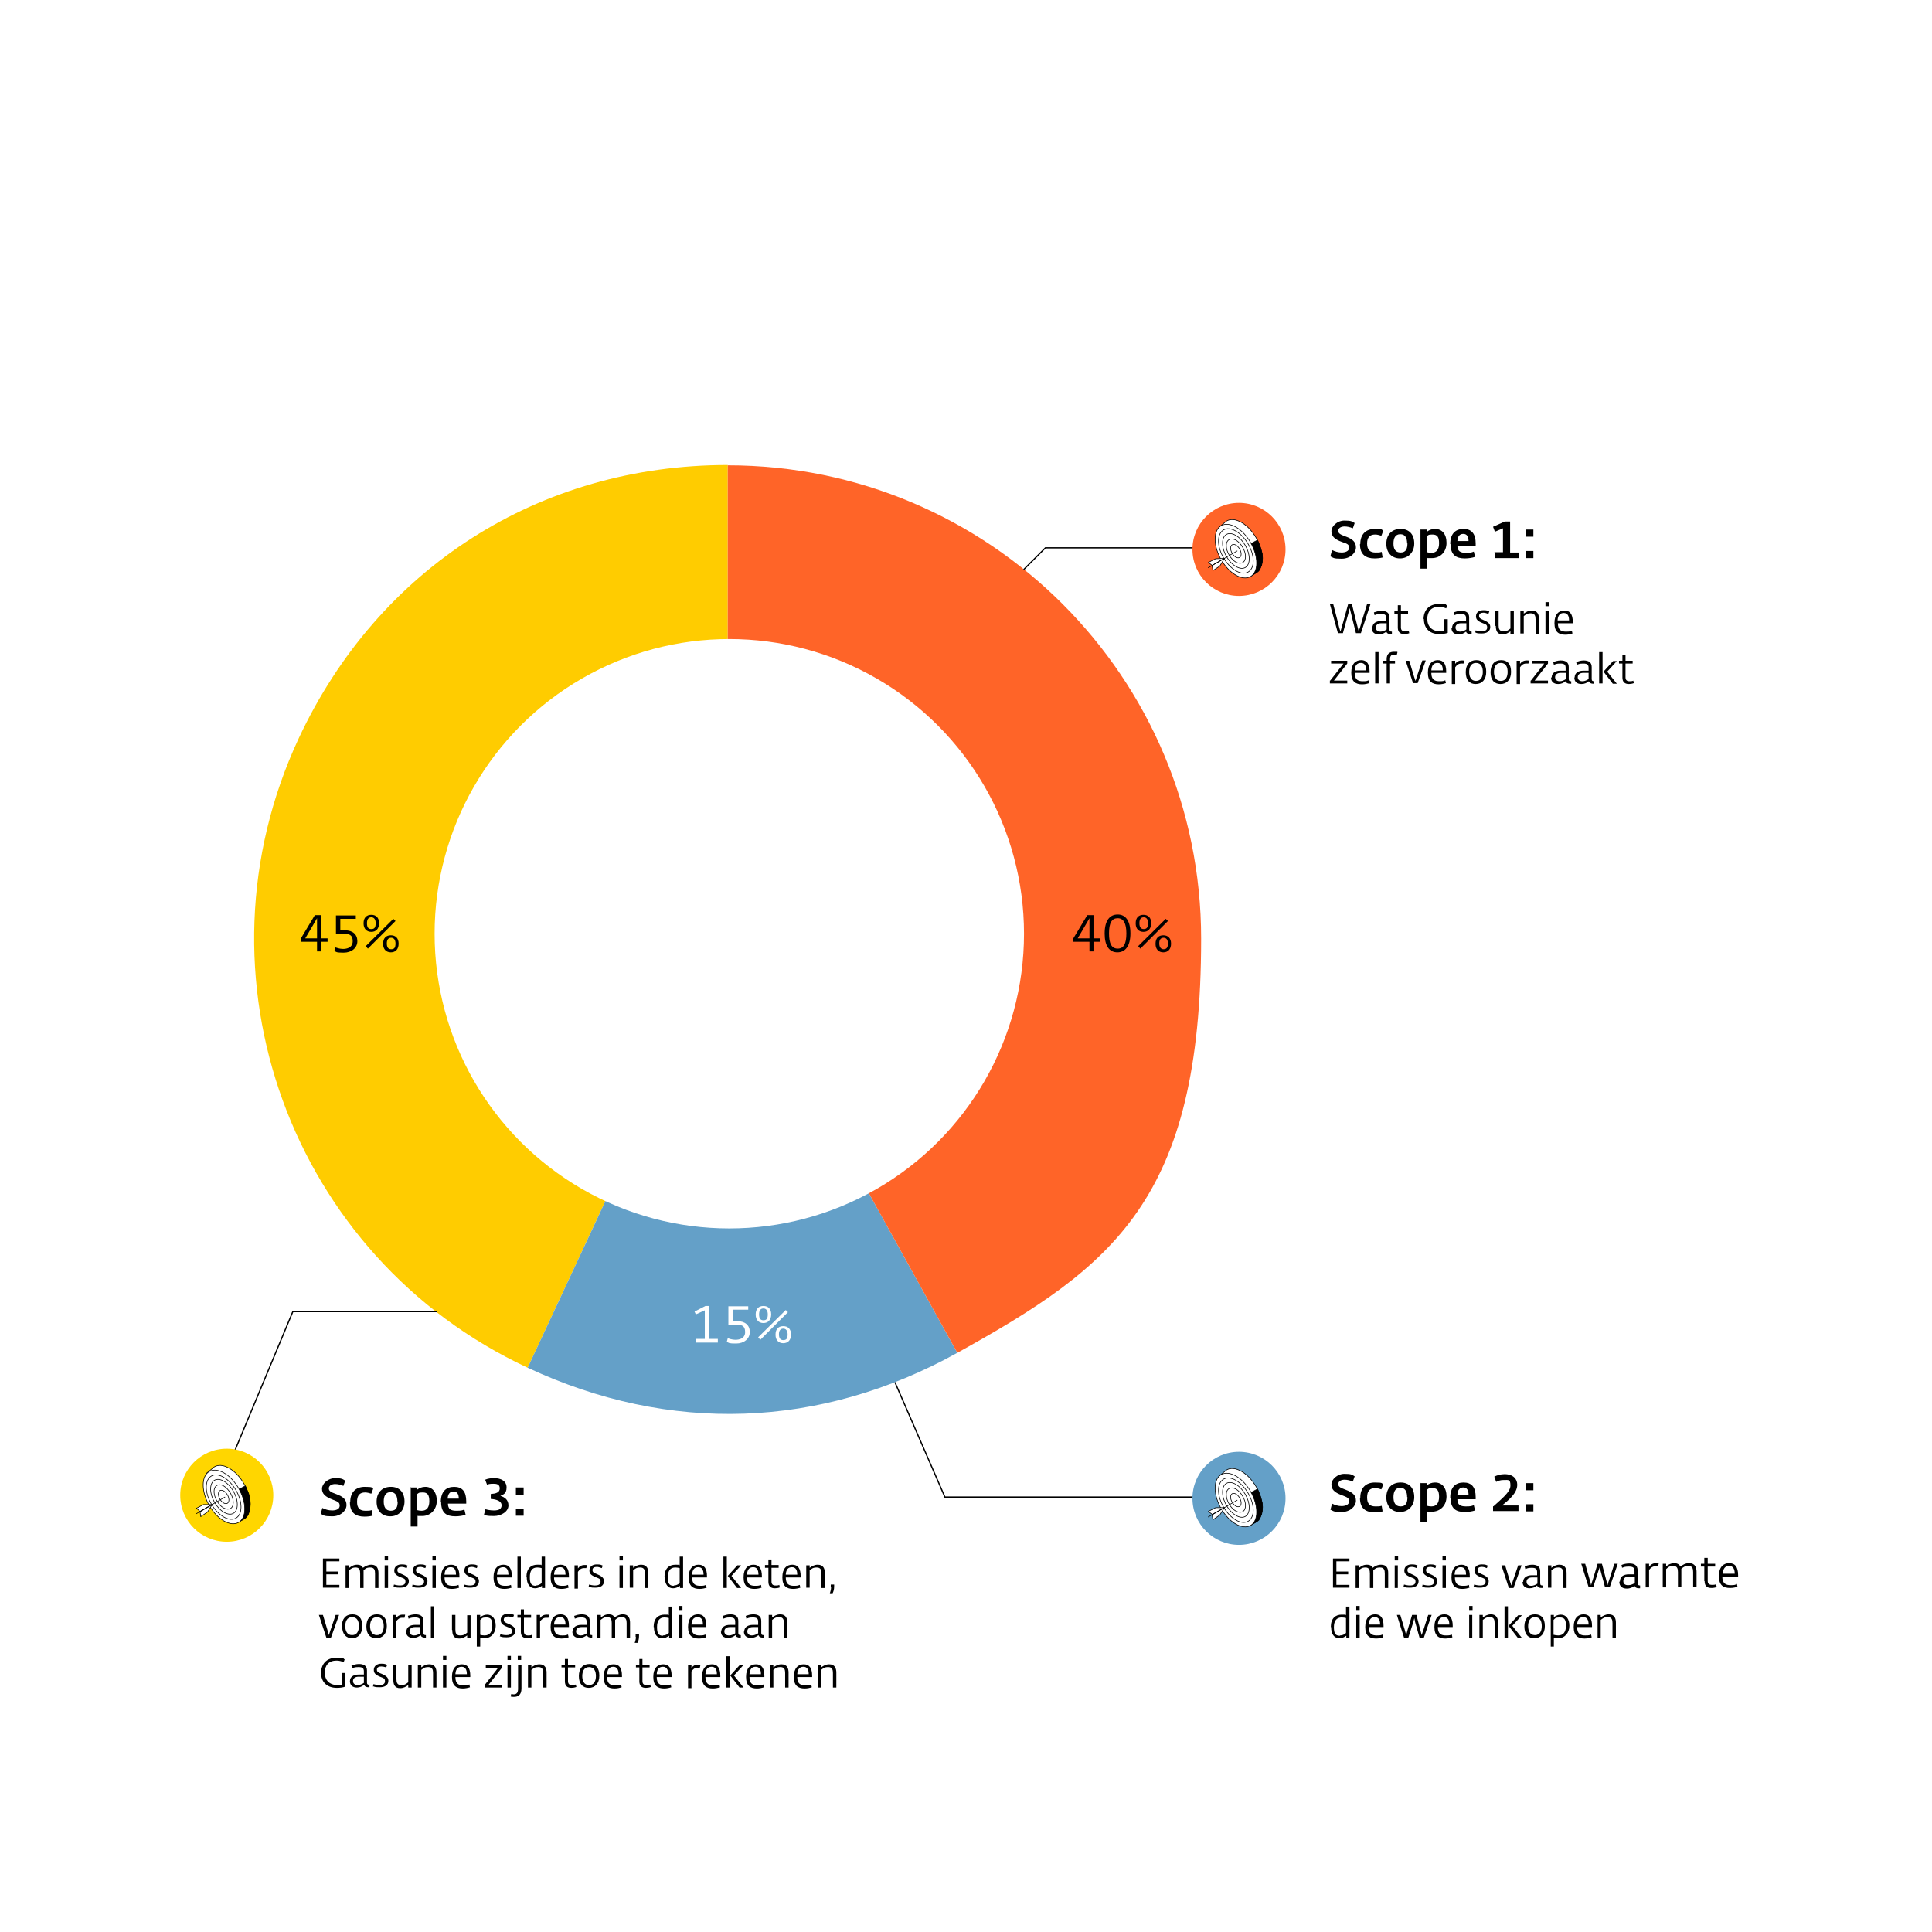 <?xml version="1.0" encoding="UTF-8"?>
<svg id="Layer_1" xmlns="http://www.w3.org/2000/svg" version="1.1" viewBox="0 0 622.8 622.8">
  <!-- Generator: Adobe Illustrator 29.0.0, SVG Export Plug-In . SVG Version: 2.1.0 Build 186)  -->
  <defs>
    <style>
      .st0 {
        fill: #64a0c8;
      }

      .st1 {
        fill: #fc0;
      }

      .st2, .st3, .st4, .st5, .st6 {
        stroke: #000;
      }

      .st2, .st3, .st4, .st6 {
        stroke-width: .2px;
      }

      .st2, .st3, .st6 {
        stroke-linecap: round;
        stroke-linejoin: round;
      }

      .st2, .st5 {
        fill: none;
      }

      .st7, .st4, .st6 {
        fill: #fff;
      }

      .st8 {
        fill: #ff6428;
      }

      .st4, .st5 {
        stroke-miterlimit: 10;
      }

      .st5 {
        stroke-width: .4px;
      }

      .st9 {
        fill: #ffd600;
      }
    </style>
  </defs>
  <rect class="st7" x="-2.5" y="-1.2" width="625.3" height="625.3"/>
  <g>
    <path class="st1" d="M234.6,302.6l-64.5,138.3c-76.4-35.6-109.5-126.4-73.8-202.9,25.7-55,77.6-88.1,138.3-88.1v152.6h0Z"/>
    <path class="st0" d="M234.6,302.6l74,133.5c-44.2,24.5-92.7,26.2-138.5,4.8l64.5-138.3Z"/>
    <path class="st8" d="M234.6,302.6v-152.6c84.3,0,152.6,68.3,152.6,152.6s-28.5,105.7-78.6,133.5l-74-133.5Z"/>
  </g>
  <circle class="st7" cx="235.1" cy="301" r="95"/>
  <g>
    <polyline class="st5" points="73.8 472.2 94.4 422.8 140.8 422.8"/>
    <polyline class="st5" points="288.5 445.6 304.6 482.6 385.6 482.6"/>
    <polyline class="st5" points="330 183.6 337 176.6 394.9 176.6"/>
    <g id="efqq9S.tif">
      <path class="st8" d="M244.5,162.2c-2,.2-3.9.1-5.9-.3.8,0,1.6,0,2.5.1,1.1,0,2.3.1,3.4.2Z"/>
    </g>
    <g>
      <path d="M351.2,303.6h-5.2v-1.1l4.5-7.5h2v7.5h2v1.1h-2v3.1h-1.3v-3.1h0ZM351.2,302.5v-6.5h0l-1.1,1.9-2.7,4.6h3.8Z"/>
      <path d="M356.1,300.9c0-4.1,1.6-6.1,4.2-6.1s4.1,2.1,4.1,6.1-1.6,6.1-4.2,6.1-4.1-2.1-4.1-6h0ZM363.1,300.9c0-3.2-.9-4.9-2.8-4.9s-2.8,1.5-2.8,4.9.9,4.9,2.8,4.9,2.8-1.5,2.8-4.9h0Z"/>
      <path d="M366.1,297.6c0-1.8,1-2.7,2.5-2.7s2.5.9,2.5,2.7-1,2.8-2.5,2.8-2.5-1-2.5-2.7h0ZM366.9,305l8.9-8.8.7.7-8.9,8.9-.7-.8h0ZM370.1,297.6c0-1.2-.5-1.9-1.4-1.9s-1.4.6-1.4,1.9.5,1.9,1.4,1.9,1.4-.5,1.4-1.9h0ZM372.5,304.2c0-1.8,1-2.7,2.5-2.7s2.5.9,2.5,2.7-1,2.8-2.5,2.8-2.5-1-2.5-2.7h0ZM376.5,304.2c0-1.2-.5-1.9-1.4-1.9s-1.4.6-1.4,1.8.5,1.9,1.4,1.9,1.4-.5,1.4-1.9Z"/>
    </g>
    <g>
      <path d="M428.9,179.2l.5-1.9c1,.5,2,.8,3.1.8s2.4-.4,2.4-1.5-.5-1.3-2.3-1.9c-2.5-.9-3.4-1.9-3.4-3.5s1.9-3.4,4.2-3.4,2.4.3,3.3.8l-.6,1.7c-.9-.4-1.8-.6-2.7-.6s-2,.4-2,1.4c0,.8.6,1.2,2.3,1.8,2.5.9,3.4,1.9,3.4,3.6s-1.8,3.6-4.6,3.6-2.6-.3-3.7-.8h0Z"/>
      <path d="M438.5,175.4c0-3.2,1.8-4.9,4.7-4.9s2.1.3,2.7.6l-.6,1.6c-.7-.2-1.3-.4-2-.4-1.7,0-2.6.9-2.6,2.9s.9,2.9,2.7,2.9,1.4-.1,2-.2l.3,1.8c-.8.2-1.7.3-2.6.3-2.8,0-4.7-1.2-4.7-4.6h0Z"/>
      <path d="M446.9,175.3c0-3,1.8-4.8,4.6-4.8s4.4,1.8,4.4,4.7-2,4.8-4.6,4.8-4.4-1.8-4.4-4.7h0ZM453.6,175.2c0-1.6-.5-3-2.2-3s-2.2,1.4-2.2,3,.5,2.9,2.3,2.9,2.2-1.3,2.2-3h0Z"/>
      <path d="M457.8,170.7h2.2v.7c.6-.5,1.5-.9,2.6-.9,2.2,0,3.7,1.6,3.7,4.5s-2,4.9-4.7,4.9-1.1,0-1.5-.2v3.6h-2.2v-12.8h0ZM460,178c.3.1.9.2,1.4.2,1.7,0,2.5-1.1,2.5-3.1s-.6-2.8-2.1-2.8-1.3.2-1.9.6v5.1h0Z"/>
      <path d="M467.5,175.4c0-3.4,1.7-4.9,4.3-4.9s3.9,1.6,3.9,4.7v.7h-5.9c0,1.8,1,2.3,2.7,2.3s1.8-.1,2.6-.4l.4,1.7c-.9.3-2.1.5-3.3.5-2.8,0-4.6-1.1-4.6-4.6h0ZM469.8,174.4h3.6c0-1.4-.5-2.3-1.7-2.3s-1.8.8-1.9,2.3h0Z"/>
      <path d="M481.7,178h2.8v-7.7l-2.6,1.1-.6-1.6,3.8-1.7h1.7v10h2.8v1.8h-7.8v-1.8h0Z"/>
      <path d="M491.8,170.7h2.5v2.3h-2.5v-2.3ZM491.8,177.6h2.5v2.3h-2.5v-2.3Z"/>
    </g>
    <g>
      <path class="st7" d="M224.3,431.6h2.9v-9.2l-2.9,1.3-.4-.9,3.5-1.8h1.1v10.6h2.9v1.2h-7.1v-1.2h0Z"/>
      <path class="st7" d="M234.3,432.5l.3-1.1c.4.1,1.3.5,2.5.5s3.1-.4,3.1-2.5-1.2-2.4-3-2.4-1.8,0-2.4.1v-6h6.4v1.1h-5v3.7c.4,0,1.1,0,1.5,0,2.5,0,4,1.3,4,3.5s-1.9,3.7-4.4,3.7-2.3-.2-2.9-.5h0Z"/>
      <path class="st7" d="M243.6,423.7c0-1.8,1-2.7,2.5-2.7s2.5.9,2.5,2.7-1,2.8-2.5,2.8-2.5-1-2.5-2.7h0ZM244.4,431.1l8.9-8.8.7.7-8.9,8.9-.7-.8h0ZM247.5,423.7c0-1.2-.5-1.9-1.4-1.9s-1.4.6-1.4,1.9.4,1.9,1.4,1.9,1.4-.5,1.4-1.9h0ZM250,430.2c0-1.8,1-2.7,2.5-2.7s2.5.9,2.5,2.7-1,2.8-2.5,2.8-2.5-1-2.5-2.7h0ZM253.9,430.2c0-1.2-.5-1.9-1.4-1.9s-1.4.6-1.4,1.8.4,1.9,1.4,1.9,1.4-.5,1.4-1.9Z"/>
    </g>
    <g>
      <path d="M102.2,303.6h-5.2v-1.1l4.5-7.5h2v7.5h2.1v1.1h-2.1v3.1h-1.3v-3.1ZM102.2,302.5v-6.5h0l-1.1,1.9-2.7,4.6h3.8,0Z"/>
      <path d="M107.8,306.5l.3-1.1c.4.1,1.3.5,2.5.5s3.1-.4,3.1-2.5-1.2-2.4-3-2.4-1.8,0-2.4.1v-6h6.4v1.1h-5v3.7c.4,0,1.1,0,1.5,0,2.5,0,4,1.3,4,3.5s-1.9,3.7-4.4,3.7-2.3-.2-2.9-.5h0Z"/>
      <path d="M117.2,297.6c0-1.8,1-2.7,2.5-2.7s2.5.9,2.5,2.7-1,2.8-2.5,2.8-2.5-1-2.5-2.7h0ZM117.9,305l8.9-8.8.7.7-8.9,8.9-.7-.8h0ZM121.1,297.6c0-1.2-.5-1.9-1.4-1.9s-1.4.6-1.4,1.9.4,1.9,1.4,1.9,1.4-.5,1.4-1.9h0ZM123.5,304.2c0-1.8,1-2.7,2.5-2.7s2.5.9,2.5,2.7-1,2.8-2.5,2.8-2.5-1-2.5-2.7h0ZM127.5,304.2c0-1.2-.5-1.9-1.4-1.9s-1.4.6-1.4,1.8.4,1.9,1.4,1.9,1.4-.5,1.4-1.9Z"/>
    </g>
    <g>
      <path d="M428.9,486.6l.5-1.9c1,.5,2,.8,3.1.8s2.4-.4,2.4-1.5-.5-1.3-2.3-2c-2.5-.9-3.4-1.9-3.4-3.5s1.9-3.4,4.2-3.4,2.4.3,3.3.8l-.6,1.7c-.9-.4-1.8-.6-2.7-.6s-2,.4-2,1.4c0,.8.6,1.2,2.3,1.8,2.5.9,3.4,1.9,3.4,3.6s-1.8,3.6-4.6,3.6-2.6-.3-3.7-.8h0Z"/>
      <path d="M438.5,482.8c0-3.2,1.8-4.9,4.7-4.9s2.1.3,2.7.6l-.6,1.6c-.7-.2-1.3-.4-2-.4-1.7,0-2.6.9-2.6,3s.9,2.9,2.7,2.9,1.4-.1,2-.2l.3,1.8c-.8.2-1.7.3-2.6.3-2.8,0-4.7-1.2-4.7-4.6h0Z"/>
      <path d="M446.9,482.7c0-3,1.8-4.8,4.6-4.8s4.4,1.8,4.4,4.7-2,4.8-4.6,4.8-4.4-1.8-4.4-4.7h0ZM453.6,482.6c0-1.6-.5-3-2.2-3s-2.2,1.4-2.2,3,.5,3,2.3,3,2.2-1.3,2.2-3h0Z"/>
      <path d="M457.8,478.1h2.2v.7c.6-.5,1.5-.9,2.6-.9,2.2,0,3.7,1.6,3.7,4.5s-2,4.9-4.7,4.9-1.1,0-1.5-.2v3.6h-2.2v-12.8h0ZM460,485.4c.3.1.9.2,1.4.2,1.7,0,2.5-1.1,2.5-3.1s-.6-2.8-2.1-2.8-1.3.2-1.9.6v5.1h0Z"/>
      <path d="M467.5,482.8c0-3.4,1.7-4.9,4.3-4.9s3.9,1.5,3.9,4.7v.7h-5.9c0,1.8,1,2.3,2.7,2.3s1.8-.1,2.6-.4l.4,1.7c-.9.3-2.1.5-3.3.5-2.8,0-4.6-1-4.6-4.6h0ZM469.8,481.8h3.6c0-1.4-.5-2.3-1.7-2.3s-1.8.8-1.9,2.3h0Z"/>
      <path d="M481.4,485.6c2.6-2.4,5.5-4.6,5.5-6.7s-.6-1.8-2.1-1.8-2,.4-2.5.6l-.6-1.7c.8-.4,2-.8,3.3-.8,2.8,0,4.1,1.6,4.1,3.4,0,2.7-2.6,4.8-4.9,6.7h5.3v1.8h-8.2v-1.6h0Z"/>
      <path d="M491.8,478.1h2.5v2.3h-2.5v-2.3ZM491.8,484.9h2.5v2.3h-2.5v-2.3Z"/>
    </g>
    <g>
      <path d="M103.4,488l.5-1.9c1,.5,2,.8,3.2.8s2.4-.4,2.4-1.5-.5-1.3-2.3-2c-2.4-.9-3.4-1.9-3.4-3.5s1.9-3.4,4.2-3.4,2.4.3,3.3.8l-.6,1.7c-.9-.4-1.8-.6-2.7-.6s-2,.4-2,1.4c0,.8.6,1.2,2.3,1.8,2.5.9,3.4,1.9,3.4,3.6s-1.8,3.6-4.6,3.6-2.6-.3-3.7-.8h0Z"/>
      <path d="M112.9,484.2c0-3.2,1.8-4.9,4.7-4.9s2.1.3,2.7.6l-.6,1.6c-.7-.2-1.3-.4-2-.4-1.7,0-2.6.9-2.6,3s.9,2.9,2.7,2.9,1.4-.1,2-.2l.3,1.8c-.8.2-1.7.3-2.6.3-2.8,0-4.7-1.2-4.7-4.6Z"/>
      <path d="M121.4,484.1c0-3,1.8-4.8,4.6-4.8s4.4,1.8,4.4,4.7-1.9,4.8-4.6,4.8-4.4-1.8-4.4-4.7h0ZM128.1,484c0-1.6-.5-3-2.2-3s-2.2,1.4-2.2,3,.5,3,2.3,3,2.2-1.3,2.2-3h0Z"/>
      <path d="M132.3,479.5h2.2v.7c.6-.5,1.5-.9,2.6-.9,2.2,0,3.7,1.6,3.7,4.5s-2.1,4.9-4.7,4.9-1.1,0-1.5-.2v3.6h-2.2v-12.8h0ZM134.5,486.8c.3.1.9.2,1.4.2,1.7,0,2.5-1.1,2.5-3.1s-.6-2.8-2.1-2.8-1.3.2-1.9.6v5.1h0Z"/>
      <path d="M142.1,484.2c0-3.4,1.7-4.9,4.3-4.9s3.9,1.5,3.9,4.7v.7h-5.9c0,1.8,1,2.3,2.7,2.3s1.8-.1,2.6-.4l.4,1.7c-.9.3-2.1.5-3.3.5-2.8,0-4.6-1-4.6-4.6h0ZM144.3,483.1h3.6c0-1.4-.5-2.3-1.7-2.3s-1.8.8-1.9,2.3h0Z"/>
      <path d="M156,488.3l.5-1.8c.6.2,1.6.4,2.7.4,1.7,0,2.5-.5,2.5-1.7s-1.5-1.9-3.5-2v-1.6c1.5-.1,2.9-.4,2.9-1.8s-1.1-1.5-2.1-1.5-1.5.1-2,.3l-.6-1.6c.9-.4,1.9-.5,2.9-.5,2.2,0,4,.9,4,3s-1.2,2.3-2,2.7c1.3.4,2.6,1.2,2.6,3.1s-2.2,3.4-4.7,3.4-2.6-.2-3.2-.5h0Z"/>
      <path d="M166.3,479.5h2.5v2.3h-2.5v-2.3ZM166.3,486.3h2.5v2.3h-2.5v-2.3Z"/>
    </g>
    <g>
      <path d="M428.7,194.8h1.1l1.5,5.8c.2,1,.5,2,.8,3h0c.3-1,.6-2,.9-3.1l1.6-5.8h1.2l1.3,5.3c.3,1.2.6,2.4.9,3.5h0c.4-1.2.8-2.4,1.1-3.6l1.6-5.2h1.1l-3.1,9.4h-1.6l-1.2-4.8c-.3-1.1-.5-2.2-.8-3.3h0c-.3,1.3-.6,2.3-.9,3.4l-1.3,4.7h-1.6l-2.6-9.4h0Z"/>
      <path d="M442.4,202.4c0-1.5,1.2-2.2,2.8-2.2h1.7v-.9c0-1-.4-1.4-1.7-1.4s-1.5.2-2.1.4l-.2-.9c.6-.2,1.5-.5,2.4-.5,1.6,0,2.6.6,2.6,2.1v3.9c0,.6.3.7.8.7v.8c-.2,0-.3,0-.4,0-.7,0-1.2-.2-1.4-.8-.6.5-1.4.9-2.4.9-1.4,0-2.3-.7-2.3-2.1h0ZM445,203.6c.7,0,1.4-.3,2-.7v-2h-1.7c-1.2,0-1.8.6-1.8,1.4s.6,1.3,1.5,1.3h0Z"/>
      <path d="M450.6,202.3v-4.5h-1.1v-.9h1.1v-1.8h1v1.8h2.3v.9h-2.3v4.4c0,.9.4,1.3,1.3,1.3s1-.1,1.2-.2l.2.8c-.5.2-1.1.3-1.6.3-1.4,0-2.1-.7-2.1-2.1h0Z"/>
      <path d="M458.9,199.6c0-2.7,1.6-4.9,4.9-4.9s1.9.2,2.7.5l-.3.9c-.8-.3-1.5-.5-2.3-.5-2.5,0-3.8,1.5-3.8,3.9s1.5,4,4.1,4,.9,0,1.4-.2v-3.7h1.1v4.4c-.8.3-1.8.4-2.7.4-3.4,0-5-2.1-5-4.9h0Z"/>
      <path d="M468.1,202.4c0-1.5,1.2-2.2,2.8-2.2h1.7v-.9c0-1-.4-1.4-1.7-1.4s-1.5.2-2.1.4l-.2-.9c.6-.2,1.5-.5,2.4-.5,1.6,0,2.6.6,2.6,2.1v3.9c0,.6.3.7.8.7v.8c-.2,0-.3,0-.4,0-.7,0-1.2-.2-1.4-.8-.6.5-1.4.9-2.4.9-1.4,0-2.3-.7-2.3-2.1h0ZM470.7,203.6c.7,0,1.4-.3,2-.7v-2h-1.7c-1.2,0-1.8.6-1.8,1.4s.6,1.3,1.5,1.3h0Z"/>
      <path d="M475.5,204.1l.2-.9c.4.1,1.1.3,1.9.3s1.8-.2,1.8-1.2-.4-1-1.6-1.5c-1.5-.6-2-1.2-2-2.1,0-1.4,1.1-2,2.4-2s1.4.2,1.9.4l-.3.8c-.5-.2-1.1-.4-1.6-.4-.8,0-1.4.3-1.4,1s.3.9,1.5,1.4c1.6.7,2.1,1.3,2.1,2.2,0,1.4-1.1,2.1-2.8,2.1s-1.7-.2-2.1-.4h0Z"/>
      <path d="M482,201.7v-4.8h1.1v4.7c0,1,.2,1.9,1.5,1.9s1.6-.4,2.3-.9v-5.6h1.1v7.3h-1.1v-.8c-.7.5-1.5,1-2.5,1-1.9,0-2.2-1.4-2.2-2.7h0Z"/>
      <path d="M490.1,197h1.1v.8c.7-.5,1.5-1,2.6-1,1.9,0,2.3,1.4,2.3,2.7v4.8h-1.1v-4.7c0-1-.2-1.9-1.5-1.9s-1.6.4-2.3.9v5.6h-1.1v-7.3h0Z"/>
      <path d="M498.2,194.1h1.1v1.3h-1.1v-1.3ZM498.2,197h1.1v7.3h-1.1v-7.3Z"/>
      <path d="M501.1,200.8c0-2.8,1.4-4,3.2-4s2.7,1.2,2.7,3.7v.4h-4.8c0,2.3,1.2,2.7,2.6,2.7s1.3-.1,1.9-.3l.2.9c-.6.2-1.4.4-2.3.4-2.1,0-3.5-.9-3.5-3.7h0ZM502.1,200h3.7c0-1.5-.5-2.4-1.7-2.4s-1.9.7-2,2.4h0Z"/>
      <path d="M428.8,219.4l4.3-5.5h-4v-.9h5.2v.9l-4.3,5.5h4.3v.9h-5.6v-.9h0Z"/>
      <path d="M435.6,216.8c0-2.8,1.4-4,3.2-4s2.7,1.2,2.7,3.7v.4h-4.8c0,2.3,1.2,2.7,2.6,2.7s1.3-.1,1.9-.3l.2.9c-.6.2-1.4.4-2.3.4-2.1,0-3.5-.9-3.5-3.7h0ZM436.7,216.1h3.7c0-1.5-.5-2.4-1.7-2.4s-1.9.7-2,2.4h0Z"/>
      <path d="M443.3,210.2h1.1v10.1h-1.1v-10.1Z"/>
      <path d="M447,213.9h-1.1v-.9h1.1v-.5c0-1.8,1-2.4,2.4-2.4s.8,0,1.1.1l-.2.8c-.3,0-.6,0-.8,0-1,0-1.4.4-1.4,1.5v.5h1.6v.9h-1.6v6.4h-1.1v-6.4h0Z"/>
      <path d="M453.1,213h1.2l1.5,5c.2.5.3,1,.5,1.5h0c.2-.5.3-1,.5-1.6l1.7-5h1.1l-2.6,7.3h-1.5l-2.4-7.3h0Z"/>
      <path d="M460.3,216.8c0-2.8,1.4-4,3.2-4s2.7,1.2,2.7,3.7v.4h-4.8c0,2.3,1.2,2.7,2.6,2.7s1.3-.1,1.9-.3l.2.9c-.6.2-1.4.4-2.3.4-2.1,0-3.5-.9-3.5-3.7h0ZM461.4,216.1h3.7c0-1.5-.5-2.4-1.7-2.4s-1.9.7-2,2.4h0Z"/>
      <path d="M468,213h1.1v1c.4-.6,1.1-1.1,2.1-1.1s.7,0,.8.1l-.2.9c-.2,0-.4,0-.8,0-.9,0-1.5.6-1.9,1.2v5.4h-1.1v-7.3h0Z"/>
      <path d="M472.5,216.7c0-2.5,1.3-3.9,3.4-3.9s3.2,1.3,3.2,3.8-1.4,3.9-3.4,3.9-3.2-1.3-3.2-3.8ZM478,216.6c0-1.5-.5-2.9-2.2-2.9s-2.2,1.5-2.2,2.9.5,2.9,2.2,2.9,2.2-1.5,2.2-2.9Z"/>
      <path d="M480.5,216.7c0-2.5,1.3-3.9,3.4-3.9s3.2,1.3,3.2,3.8-1.4,3.9-3.4,3.9-3.2-1.3-3.2-3.8ZM486,216.6c0-1.5-.5-2.9-2.2-2.9s-2.2,1.5-2.2,2.9.5,2.9,2.2,2.9,2.2-1.5,2.2-2.9Z"/>
      <path d="M488.9,213h1.1v1c.4-.6,1.1-1.1,2.1-1.1s.7,0,.8.1l-.2.9c-.2,0-.4,0-.8,0-.9,0-1.5.6-1.9,1.2v5.4h-1.1v-7.3h0Z"/>
      <path d="M493.5,219.4l4.3-5.5h-4v-.9h5.2v.9l-4.3,5.5h4.3v.9h-5.6v-.9h0Z"/>
      <path d="M500.2,218.4c0-1.5,1.2-2.2,2.8-2.2h1.7v-.9c0-1-.4-1.4-1.7-1.4s-1.5.2-2.1.4l-.2-.9c.6-.2,1.5-.5,2.4-.5,1.6,0,2.6.6,2.6,2.1v3.9c0,.6.3.7.8.7v.8c-.2,0-.3,0-.4,0-.7,0-1.2-.2-1.4-.8-.6.5-1.4.9-2.4.9-1.4,0-2.3-.7-2.3-2.1h0ZM502.8,219.6c.7,0,1.4-.3,2-.7v-2h-1.7c-1.2,0-1.8.6-1.8,1.4s.6,1.3,1.5,1.3h0Z"/>
      <path d="M507.6,218.4c0-1.5,1.2-2.2,2.8-2.2h1.7v-.9c0-1-.4-1.4-1.7-1.4s-1.5.2-2.1.4l-.2-.9c.6-.2,1.5-.5,2.4-.5,1.6,0,2.6.6,2.6,2.1v3.9c0,.6.3.7.8.7v.8c-.2,0-.3,0-.3,0-.7,0-1.2-.2-1.4-.8-.6.5-1.4.9-2.4.9-1.4,0-2.3-.7-2.3-2.1h0ZM510.1,219.6c.7,0,1.4-.3,2-.7v-2h-1.7c-1.2,0-1.8.6-1.8,1.4s.6,1.3,1.5,1.3h0Z"/>
      <path d="M515.5,210.2h1.1v10.1h-1.1v-10.1ZM516.9,216.5l3.1-3.4h1.2l-3.1,3.4,3.1,3.9h-1.3l-3-3.9Z"/>
      <path d="M523,218.4v-4.5h-1.1v-.9h1.1v-1.8h1v1.8h2.3v.9h-2.3v4.4c0,.9.4,1.3,1.3,1.3s1-.1,1.2-.2l.2.8c-.5.2-1.1.3-1.6.3-1.4,0-2.1-.7-2.1-2.1h0Z"/>
    </g>
    <g>
      <path d="M429.7,502.4h5.3v.9h-4.2v3.3h3.8v.9h-3.8v3.4h4.2v.9h-5.3v-9.5Z"/>
      <path d="M437.1,504.6h1v.8c.7-.5,1.4-1,2.5-1s1.6.4,1.9,1c.7-.5,1.5-1,2.7-1,2,0,2.3,1.4,2.3,2.7v4.8h-1.1v-4.7c0-1-.2-1.9-1.5-1.9s-1.6.4-2.2.9c0,.3,0,.6,0,.9v4.8h-1.1v-4.7c0-1-.2-1.9-1.4-1.9s-1.5.4-2.2.9v5.7h-1v-7.3h0Z"/>
      <path d="M449.6,501.7h1.1v1.3h-1.1v-1.3ZM449.6,504.6h1v7.3h-1v-7.3Z"/>
      <path d="M452.4,511.7l.2-.9c.4.1,1.1.3,1.9.3s1.8-.2,1.8-1.2-.4-1-1.6-1.5c-1.5-.6-2-1.2-2-2.1,0-1.4,1.1-2,2.4-2s1.4.2,1.9.4l-.3.8c-.5-.2-1.1-.4-1.6-.4-.8,0-1.4.3-1.4,1s.3.9,1.5,1.4c1.6.7,2.1,1.3,2.1,2.2,0,1.4-1.1,2.1-2.8,2.1s-1.7-.2-2.1-.4h0Z"/>
      <path d="M458.4,511.7l.2-.9c.4.1,1.1.3,1.9.3s1.8-.2,1.8-1.2-.4-1-1.6-1.5c-1.5-.6-2-1.2-2-2.1,0-1.4,1.1-2,2.4-2s1.4.2,1.9.4l-.3.8c-.5-.2-1.1-.4-1.6-.4-.8,0-1.4.3-1.4,1s.3.9,1.5,1.4c1.6.7,2.1,1.3,2.1,2.2,0,1.4-1.1,2.1-2.8,2.1s-1.7-.2-2.1-.4h0Z"/>
      <path d="M465,501.7h1.1v1.3h-1.1v-1.3ZM465,504.6h1.1v7.3h-1.1v-7.3Z"/>
      <path d="M467.9,508.4c0-2.8,1.4-4,3.2-4s2.7,1.2,2.7,3.7v.4h-4.8c0,2.3,1.2,2.7,2.6,2.7s1.3-.1,1.9-.3l.2.9c-.6.2-1.4.4-2.3.4-2.1,0-3.5-.9-3.5-3.7h0ZM468.9,507.6h3.7c0-1.5-.5-2.4-1.7-2.4s-1.9.7-2,2.4h0Z"/>
      <path d="M475,511.7l.2-.9c.4.1,1.1.3,1.9.3s1.8-.2,1.8-1.2-.4-1-1.6-1.5c-1.5-.6-2-1.2-2-2.1,0-1.4,1.1-2,2.4-2s1.4.2,1.9.4l-.3.8c-.5-.2-1.1-.4-1.6-.4-.8,0-1.4.3-1.4,1s.3.9,1.5,1.4c1.6.7,2.1,1.3,2.1,2.2,0,1.4-1.1,2.1-2.8,2.1s-1.7-.2-2.1-.4h0Z"/>
      <path d="M484,504.6h1.2l1.5,5c.2.5.3,1,.5,1.5h0c.2-.5.3-1,.5-1.5l1.7-5h1.1l-2.6,7.3h-1.5l-2.4-7.3h0Z"/>
      <path d="M491,510c0-1.5,1.2-2.2,2.8-2.2h1.7v-1c0-1-.4-1.4-1.7-1.4s-1.5.2-2.1.4l-.2-.9c.6-.2,1.5-.5,2.4-.5,1.6,0,2.6.6,2.6,2.1v3.9c0,.6.3.7.8.7v.8c-.2,0-.3,0-.4,0-.7,0-1.2-.2-1.4-.8-.6.5-1.4.9-2.4.9-1.4,0-2.3-.7-2.3-2.1h0ZM493.6,511.2c.7,0,1.4-.3,2-.7v-2h-1.7c-1.2,0-1.8.6-1.8,1.4s.6,1.3,1.5,1.3h0Z"/>
      <path d="M499,504.6h1.1v.8c.7-.5,1.5-1,2.6-1,1.9,0,2.3,1.4,2.3,2.7v4.8h-1.1v-4.7c0-1-.2-1.9-1.5-1.9s-1.6.4-2.3.9v5.6h-1.1v-7.3h0Z"/>
      <path d="M429,524.5c0-2.8,1.5-4,3.5-4s1,0,1.4.2v-2.8h1.1v10.1h-1v-.7c-.6.4-1.3.8-2.2.8-1.7,0-2.7-1.3-2.7-3.6h0ZM432,527.2c.7,0,1.4-.3,1.9-.8v-4.8c-.3-.1-.9-.2-1.4-.2-1.7,0-2.5,1.2-2.5,3.1s.4,2.8,1.9,2.8h0Z"/>
      <path d="M437.2,517.7h1.1v1.3h-1.1v-1.3ZM437.2,520.6h1.1v7.3h-1.1v-7.3Z"/>
      <path d="M440.1,524.4c0-2.8,1.4-4,3.2-4s2.7,1.2,2.7,3.7v.4h-4.8c0,2.3,1.2,2.7,2.6,2.7s1.3-.1,1.9-.3l.2.9c-.6.2-1.4.4-2.3.4-2.1,0-3.5-.9-3.5-3.7h0ZM441.2,523.7h3.7c0-1.5-.5-2.4-1.7-2.4s-1.9.7-2,2.4Z"/>
      <path d="M450.3,520.6h1.1l1.5,5c.1.5.3,1,.4,1.5h0c.1-.5.3-1,.4-1.5l1.5-5h1.4l1.3,5c.1.5.3,1,.4,1.5h0c.1-.4.3-1,.5-1.5l1.6-5h1.1l-2.5,7.3h-1.4l-1.5-5.3c0-.3-.1-.7-.2-1h0c0,.3-.2.7-.2,1l-1.7,5.3h-1.4l-2.3-7.3h0Z"/>
      <path d="M462.4,524.4c0-2.8,1.4-4,3.2-4s2.7,1.2,2.7,3.7v.4h-4.8c0,2.3,1.2,2.7,2.6,2.7s1.3-.1,1.9-.3l.2.9c-.6.2-1.4.4-2.3.4-2.1,0-3.5-.9-3.5-3.7h0ZM463.5,523.7h3.7c0-1.5-.5-2.4-1.7-2.4s-1.9.7-2,2.4h0Z"/>
      <path d="M473.6,517.7h1.1v1.3h-1.1v-1.3ZM473.6,520.6h1v7.3h-1v-7.3Z"/>
      <path d="M476.9,520.6h1.1v.8c.7-.5,1.5-1,2.6-1,1.9,0,2.3,1.4,2.3,2.7v4.8h-1.1v-4.7c0-1-.2-1.9-1.5-1.9s-1.6.4-2.3.9v5.7h-1.1v-7.3h0Z"/>
      <path d="M485,517.8h1.1v10.1h-1.1v-10.1ZM486.3,524.1l3.1-3.4h1.2l-3.1,3.4,3.1,3.9h-1.3l-3-3.9Z"/>
      <path d="M491.4,524.3c0-2.5,1.3-3.9,3.4-3.9s3.2,1.3,3.2,3.8-1.4,3.9-3.4,3.9-3.2-1.3-3.2-3.8h0ZM497,524.2c0-1.5-.5-2.9-2.2-2.9s-2.2,1.5-2.2,2.9.5,2.9,2.2,2.9,2.2-1.5,2.2-2.9Z"/>
      <path d="M499.9,520.6h1v.7c.6-.4,1.3-.8,2.2-.8,1.7,0,2.8,1.3,2.8,3.6s-1.5,4-3.6,4-1,0-1.4-.2v2.9h-1v-10.2h0ZM500.9,527c.3.1.9.2,1.4.2,1.7,0,2.5-1.2,2.5-3.1s-.4-2.7-2-2.7-1.4.3-2,.8v4.8h0Z"/>
      <path d="M507.3,524.4c0-2.8,1.4-4,3.2-4s2.7,1.2,2.7,3.7v.4h-4.8c0,2.3,1.2,2.7,2.6,2.7s1.3-.1,1.9-.3l.2.9c-.6.2-1.4.4-2.3.4-2.1,0-3.5-.9-3.5-3.7h0ZM508.4,523.7h3.7c0-1.5-.5-2.4-1.7-2.4s-1.9.7-2,2.4h0Z"/>
      <path d="M515,520.6h1v.8c.7-.5,1.5-1,2.6-1,1.9,0,2.3,1.4,2.3,2.7v4.8h-1.1v-4.7c0-1-.2-1.9-1.5-1.9s-1.6.4-2.3.9v5.7h-1v-7.3h0Z"/>
    </g>
    <g>
      <path d="M104.1,502.4h5.3v.9h-4.2v3.3h3.8v.9h-3.8v3.4h4.2v.9h-5.3v-9.5Z"/>
      <path d="M111.5,504.6h1.1v.8c.7-.5,1.4-1,2.5-1s1.6.4,1.9,1c.7-.5,1.6-1,2.7-1,1.9,0,2.3,1.4,2.3,2.7v4.8h-1.1v-4.7c0-1-.2-1.9-1.5-1.9s-1.6.4-2.2.9c0,.3,0,.6,0,.9v4.8h-1.1v-4.7c0-1-.2-1.9-1.4-1.9s-1.5.4-2.2.9v5.7h-1.1v-7.3h0Z"/>
      <path d="M124,501.7h1.1v1.3h-1.1v-1.3ZM124,504.6h1.1v7.3h-1.1v-7.3Z"/>
      <path d="M126.8,511.7l.2-.9c.4.1,1.1.3,1.9.3s1.8-.2,1.8-1.2-.4-1-1.6-1.5c-1.5-.6-2-1.2-2-2.1,0-1.4,1.1-2,2.4-2s1.4.2,1.9.4l-.3.8c-.6-.2-1.1-.4-1.6-.4-.8,0-1.4.3-1.4,1s.3.9,1.6,1.4c1.6.7,2.1,1.3,2.1,2.2,0,1.4-1.1,2.1-2.8,2.1s-1.7-.2-2.1-.4h0Z"/>
      <path d="M132.8,511.7l.2-.9c.4.1,1.1.3,1.9.3s1.8-.2,1.8-1.2-.4-1-1.6-1.5c-1.5-.6-2-1.2-2-2.1,0-1.4,1.1-2,2.4-2s1.4.2,1.9.4l-.3.8c-.6-.2-1.1-.4-1.6-.4-.8,0-1.4.3-1.4,1s.3.9,1.6,1.4c1.6.7,2.1,1.3,2.1,2.2,0,1.4-1.1,2.1-2.8,2.1s-1.7-.2-2.1-.4h0Z"/>
      <path d="M139.4,501.7h1.1v1.3h-1.1v-1.3ZM139.4,504.6h1.1v7.3h-1.1v-7.3Z"/>
      <path d="M142.2,508.4c0-2.8,1.4-4,3.2-4s2.7,1.2,2.7,3.7v.4h-4.8c0,2.3,1.2,2.7,2.6,2.7s1.3-.1,1.9-.3l.2.9c-.6.2-1.4.4-2.3.4-2.1,0-3.5-.9-3.5-3.7h0ZM143.3,507.6h3.7c0-1.5-.5-2.4-1.7-2.4s-1.9.7-2,2.4h0Z"/>
      <path d="M149.4,511.7l.2-.9c.4.1,1.1.3,1.9.3s1.8-.2,1.8-1.2-.4-1-1.6-1.5c-1.5-.6-2-1.2-2-2.1,0-1.4,1.1-2,2.4-2s1.4.2,1.9.4l-.3.8c-.6-.2-1.1-.4-1.6-.4-.8,0-1.4.3-1.4,1s.3.9,1.6,1.4c1.6.7,2.1,1.3,2.1,2.2,0,1.4-1.1,2.1-2.8,2.1s-1.7-.2-2.1-.4h0Z"/>
      <path d="M159.1,508.4c0-2.8,1.4-4,3.2-4s2.7,1.2,2.7,3.7v.4h-4.8c0,2.3,1.2,2.7,2.6,2.7s1.3-.1,1.9-.3l.2.9c-.6.2-1.4.4-2.3.4-2.1,0-3.5-.9-3.5-3.7h0ZM160.2,507.6h3.7c0-1.5-.5-2.4-1.7-2.4s-1.9.7-2,2.4h0Z"/>
      <path d="M166.8,501.8h1.1v10.1h-1.1v-10.1Z"/>
      <path d="M169.7,508.4c0-2.8,1.5-4,3.5-4s1,0,1.4.2v-2.8h1.1v10.1h-1v-.7c-.6.4-1.3.8-2.2.8-1.7,0-2.7-1.3-2.7-3.6h0ZM172.7,511.1c.7,0,1.4-.3,1.9-.8v-4.8c-.3-.1-.9-.2-1.4-.2-1.7,0-2.4,1.1-2.4,3.1s.4,2.8,1.9,2.8h0Z"/>
      <path d="M177.5,508.4c0-2.8,1.4-4,3.2-4s2.7,1.2,2.7,3.7v.4h-4.8c0,2.3,1.2,2.7,2.6,2.7s1.3-.1,1.9-.3l.2.9c-.6.2-1.4.4-2.3.4-2.1,0-3.5-.9-3.5-3.7h0ZM178.6,507.6h3.7c0-1.5-.5-2.4-1.7-2.4s-1.9.7-2,2.4h0Z"/>
      <path d="M185.2,504.6h1.1v1c.4-.6,1.1-1.1,2.1-1.1s.7,0,.8.1l-.2.9c-.2,0-.4,0-.8,0-.9,0-1.5.6-1.9,1.2v5.4h-1.1v-7.3h0Z"/>
      <path d="M189.7,511.7l.2-.9c.4.1,1.1.3,1.9.3s1.8-.2,1.8-1.2-.4-1-1.6-1.5c-1.5-.6-2-1.2-2-2.1,0-1.4,1.1-2,2.4-2s1.4.2,1.9.4l-.3.8c-.6-.2-1.1-.4-1.6-.4-.8,0-1.4.3-1.4,1s.3.9,1.6,1.4c1.6.7,2.1,1.3,2.1,2.2,0,1.4-1.1,2.1-2.8,2.1s-1.7-.2-2.1-.4h0Z"/>
      <path d="M199.7,501.7h1.1v1.3h-1.1v-1.3ZM199.7,504.6h1.1v7.3h-1.1v-7.3Z"/>
      <path d="M203,504.6h1.1v.8c.7-.5,1.5-1,2.6-1,1.9,0,2.3,1.4,2.3,2.7v4.8h-1.1v-4.7c0-1-.2-1.9-1.5-1.9s-1.6.4-2.3.9v5.6h-1.1v-7.3h0Z"/>
      <path d="M214.2,508.4c0-2.8,1.5-4,3.5-4s1,0,1.4.2v-2.8h1.1v10.1h-1v-.7c-.6.4-1.3.8-2.2.8-1.7,0-2.7-1.3-2.7-3.6h0ZM217.2,511.1c.7,0,1.4-.3,1.9-.8v-4.8c-.3-.1-.9-.2-1.4-.2-1.7,0-2.4,1.1-2.4,3.1s.4,2.8,1.9,2.8h0Z"/>
      <path d="M222,508.4c0-2.8,1.4-4,3.2-4s2.7,1.2,2.7,3.7v.4h-4.8c0,2.3,1.2,2.7,2.6,2.7s1.3-.1,1.9-.3l.2.9c-.6.2-1.4.4-2.3.4-2.1,0-3.5-.9-3.5-3.7h0ZM223.1,507.6h3.7c0-1.5-.5-2.4-1.7-2.4s-1.9.7-2,2.4h0Z"/>
      <path d="M233.2,501.8h1.1v10.1h-1.1v-10.1ZM234.6,508l3.1-3.4h1.2l-3.1,3.4,3.1,3.9h-1.3l-3-3.9h0Z"/>
      <path d="M239.7,508.4c0-2.8,1.4-4,3.2-4s2.7,1.2,2.7,3.7v.4h-4.8c0,2.3,1.2,2.7,2.6,2.7s1.3-.1,1.9-.3l.2.9c-.6.2-1.4.4-2.3.4-2.1,0-3.5-.9-3.5-3.7h0ZM240.8,507.6h3.7c0-1.5-.5-2.4-1.7-2.4s-1.9.7-2,2.4h0Z"/>
      <path d="M247.7,509.9v-4.5h-1.1v-.9h1.1v-1.8h1v1.8h2.3v.9h-2.3v4.4c0,.9.4,1.3,1.3,1.3s1-.1,1.2-.2l.2.8c-.4.2-1.1.3-1.6.3-1.4,0-2.1-.7-2.1-2.1h0Z"/>
      <path d="M252.2,508.4c0-2.8,1.4-4,3.2-4s2.7,1.2,2.7,3.7v.4h-4.8c0,2.3,1.2,2.7,2.6,2.7s1.3-.1,1.9-.3l.2.9c-.6.2-1.4.4-2.3.4-2.1,0-3.5-.9-3.5-3.7h0ZM253.3,507.6h3.7c0-1.5-.5-2.4-1.7-2.4s-1.9.7-2,2.4h0Z"/>
      <path d="M259.9,504.6h1.1v.8c.7-.5,1.5-1,2.6-1,1.9,0,2.3,1.4,2.3,2.7v4.8h-1.1v-4.7c0-1-.2-1.9-1.5-1.9s-1.6.4-2.3.9v5.6h-1.1v-7.3h0Z"/>
      <path d="M267.8,511.7v-.9h1.1v.5c0,1.1-.2,1.7-.5,2.3h-.9c.2-.5.4-1.3.4-1.9Z"/>
      <path d="M102.9,520.6h1.2l1.5,5c.2.5.3,1,.4,1.5h0c.2-.5.3-1,.5-1.5l1.7-5h1.1l-2.6,7.3h-1.5l-2.4-7.3h0Z"/>
      <path d="M110.2,524.3c0-2.5,1.3-3.9,3.4-3.9s3.2,1.3,3.2,3.8-1.4,3.9-3.3,3.9-3.2-1.3-3.2-3.8h0ZM115.7,524.2c0-1.5-.5-2.9-2.2-2.9s-2.2,1.5-2.2,2.9.5,2.9,2.2,2.9,2.2-1.5,2.2-2.9Z"/>
      <path d="M118.1,524.3c0-2.5,1.3-3.9,3.4-3.9s3.2,1.3,3.2,3.8-1.4,3.9-3.4,3.9-3.2-1.3-3.2-3.8ZM123.7,524.2c0-1.5-.5-2.9-2.2-2.9s-2.2,1.5-2.2,2.9.5,2.9,2.2,2.9,2.2-1.5,2.2-2.9Z"/>
      <path d="M126.6,520.6h1.1v1c.4-.6,1.1-1.1,2.1-1.1s.7,0,.8.1l-.2.9c-.2,0-.4,0-.8,0-.9,0-1.5.6-1.9,1.2v5.4h-1.1v-7.3h0Z"/>
      <path d="M131,526c0-1.5,1.2-2.2,2.8-2.2h1.7v-1c0-1-.4-1.4-1.7-1.4s-1.5.2-2.1.4l-.2-.9c.6-.2,1.5-.5,2.4-.5,1.6,0,2.6.6,2.6,2.1v3.9c0,.6.3.7.8.7v.8c-.2,0-.3,0-.3,0-.7,0-1.2-.2-1.4-.8-.6.5-1.4.9-2.4.9-1.4,0-2.3-.7-2.3-2.1h0ZM133.5,527.2c.7,0,1.4-.3,2-.7v-2h-1.7c-1.2,0-1.8.6-1.8,1.4s.6,1.3,1.5,1.3h0Z"/>
      <path d="M138.9,517.8h1.1v10.1h-1.1v-10.1Z"/>
      <path d="M145.7,525.4v-4.8h1.1v4.7c0,1,.2,1.9,1.5,1.9s1.6-.4,2.3-.9v-5.6h1.1v7.3h-1.1v-.8c-.7.5-1.5,1-2.6,1-1.9,0-2.2-1.4-2.2-2.7h0Z"/>
      <path d="M153.8,520.6h1v.7c.6-.4,1.3-.8,2.2-.8,1.7,0,2.8,1.3,2.8,3.6s-1.5,4-3.6,4-1,0-1.4-.2v2.9h-1.1v-10.2h0ZM154.8,527c.3.1.9.2,1.4.2,1.7,0,2.5-1.2,2.5-3.1s-.4-2.7-1.9-2.7-1.4.3-2,.8v4.8h0Z"/>
      <path d="M161.1,527.7l.2-.9c.4.1,1.1.3,1.9.3s1.8-.2,1.8-1.2-.4-1-1.6-1.5c-1.5-.6-2-1.2-2-2.2,0-1.3,1.1-2,2.4-2s1.4.2,1.9.4l-.3.8c-.6-.2-1.1-.3-1.6-.3-.8,0-1.4.3-1.4,1s.3.9,1.6,1.4c1.6.7,2.1,1.3,2.1,2.2,0,1.4-1.1,2.1-2.8,2.1s-1.7-.2-2.1-.3h0Z"/>
      <path d="M167.9,526v-4.5h-1.1v-.9h1.1v-1.8h1v1.8h2.3v.9h-2.3v4.4c0,.9.4,1.3,1.3,1.3s1-.1,1.2-.2l.2.8c-.5.2-1.1.3-1.6.3-1.4,0-2.1-.7-2.1-2.1h0Z"/>
      <path d="M173,520.6h1.1v1c.4-.6,1.1-1.1,2.1-1.1s.7,0,.8.1l-.2.9c-.2,0-.4,0-.8,0-.9,0-1.5.6-1.9,1.2v5.4h-1.1v-7.3h0Z"/>
      <path d="M177.5,524.4c0-2.8,1.4-4,3.2-4s2.7,1.2,2.7,3.7v.4h-4.8c0,2.3,1.2,2.7,2.6,2.7s1.3-.1,1.9-.3l.2.9c-.6.2-1.4.4-2.3.4-2.1,0-3.5-.9-3.5-3.7h0ZM178.6,523.7h3.7c0-1.5-.5-2.4-1.7-2.4s-1.9.7-2,2.4h0Z"/>
      <path d="M184.6,526c0-1.5,1.2-2.2,2.8-2.2h1.7v-1c0-1-.4-1.4-1.7-1.4s-1.5.2-2.1.4l-.2-.9c.6-.2,1.5-.5,2.4-.5,1.6,0,2.6.6,2.6,2.1v3.9c0,.6.3.7.8.7v.8c-.2,0-.3,0-.3,0-.7,0-1.2-.2-1.4-.8-.6.5-1.4.9-2.4.9-1.4,0-2.3-.7-2.3-2.1h0ZM187.2,527.2c.7,0,1.4-.3,2-.7v-2h-1.7c-1.2,0-1.8.6-1.8,1.4s.6,1.3,1.5,1.3h0Z"/>
      <path d="M192.6,520.6h1.1v.8c.7-.5,1.4-1,2.5-1s1.6.4,1.9,1c.7-.5,1.6-1,2.7-1,1.9,0,2.3,1.4,2.3,2.7v4.8h-1.1v-4.7c0-1-.2-1.9-1.5-1.9s-1.6.4-2.2.9c0,.3,0,.6,0,.9v4.8h-1.1v-4.7c0-1-.2-1.9-1.4-1.9s-1.5.4-2.2.9v5.7h-1.1v-7.3h0Z"/>
      <path d="M204.9,527.7v-.9h1.1v.5c0,1.1-.2,1.7-.5,2.3h-.9c.2-.5.4-1.3.4-1.9h0Z"/>
      <path d="M210.7,524.5c0-2.8,1.5-4,3.5-4s1,0,1.4.2v-2.8h1.1v10.1h-1v-.7c-.6.4-1.3.8-2.2.8-1.7,0-2.7-1.3-2.7-3.6h0ZM213.7,527.2c.7,0,1.4-.3,1.9-.8v-4.8c-.3-.1-.9-.2-1.4-.2-1.7,0-2.4,1.2-2.4,3.1s.4,2.8,1.9,2.8h0Z"/>
      <path d="M218.9,517.7h1.1v1.3h-1.1v-1.3ZM218.9,520.6h1.1v7.3h-1.1v-7.3Z"/>
      <path d="M221.8,524.4c0-2.8,1.4-4,3.2-4s2.7,1.2,2.7,3.7v.4h-4.8c0,2.3,1.2,2.7,2.6,2.7s1.3-.1,1.9-.3l.2.9c-.6.2-1.4.4-2.3.4-2.1,0-3.5-.9-3.5-3.7h0ZM222.9,523.7h3.7c0-1.5-.5-2.4-1.7-2.4s-1.9.7-2,2.4h0Z"/>
      <path d="M232.5,526c0-1.5,1.2-2.2,2.8-2.2h1.7v-1c0-1-.4-1.4-1.7-1.4s-1.5.2-2.1.4l-.2-.9c.6-.2,1.5-.5,2.4-.5,1.6,0,2.6.6,2.6,2.1v3.9c0,.6.3.7.8.7v.8c-.2,0-.3,0-.3,0-.7,0-1.2-.2-1.4-.8-.6.5-1.4.9-2.4.9-1.4,0-2.3-.7-2.3-2.1h0ZM235,527.2c.7,0,1.4-.3,2-.7v-2h-1.7c-1.2,0-1.8.6-1.8,1.4s.6,1.3,1.5,1.3h0Z"/>
      <path d="M239.9,526c0-1.5,1.2-2.2,2.8-2.2h1.7v-1c0-1-.4-1.4-1.7-1.4s-1.5.2-2.1.4l-.2-.9c.6-.2,1.5-.5,2.4-.5,1.6,0,2.6.6,2.6,2.1v3.9c0,.6.3.7.8.7v.8c-.2,0-.3,0-.3,0-.7,0-1.2-.2-1.4-.8-.6.5-1.4.9-2.4.9-1.4,0-2.3-.7-2.3-2.1h0ZM242.4,527.2c.7,0,1.4-.3,2-.7v-2h-1.7c-1.2,0-1.8.6-1.8,1.4s.6,1.3,1.5,1.3h0Z"/>
      <path d="M247.8,520.6h1.1v.8c.7-.5,1.5-1,2.6-1,1.9,0,2.3,1.4,2.3,2.7v4.8h-1.1v-4.7c0-1-.2-1.9-1.5-1.9s-1.6.4-2.3.9v5.7h-1.1v-7.3h0Z"/>
      <path d="M103.5,539.3c0-2.7,1.6-4.9,4.9-4.9s1.9.2,2.7.5l-.3.9c-.8-.3-1.5-.5-2.3-.5-2.5,0-3.8,1.5-3.8,3.9s1.5,4,4.1,4,.9,0,1.4-.2v-3.7h1.1v4.4c-.8.3-1.8.4-2.7.4-3.4,0-5.1-2.1-5.1-4.8h0Z"/>
      <path d="M112.8,542c0-1.5,1.2-2.2,2.8-2.2h1.7v-1c0-1-.4-1.4-1.7-1.4s-1.5.2-2.1.4l-.2-.9c.6-.2,1.5-.5,2.4-.5,1.6,0,2.6.6,2.6,2.1v3.9c0,.6.3.7.8.7v.8c-.2,0-.3,0-.3,0-.7,0-1.2-.2-1.4-.8-.6.5-1.4.9-2.3.9-1.4,0-2.3-.7-2.3-2.1h0ZM115.3,543.2c.7,0,1.4-.3,2-.7v-2h-1.7c-1.2,0-1.8.6-1.8,1.4s.6,1.3,1.5,1.3h0Z"/>
      <path d="M120.2,543.8l.2-.9c.4.1,1.1.3,1.9.3s1.8-.2,1.8-1.2-.4-1-1.6-1.5c-1.5-.6-2-1.2-2-2.2,0-1.3,1.1-2,2.4-2s1.4.2,1.9.4l-.3.8c-.6-.2-1.1-.3-1.6-.3-.8,0-1.4.3-1.4,1s.3.9,1.6,1.4c1.6.7,2.1,1.3,2.1,2.2,0,1.4-1.1,2.1-2.8,2.1s-1.7-.2-2.1-.3h0Z"/>
      <path d="M126.7,541.4v-4.8h1.1v4.7c0,1,.2,1.9,1.5,1.9s1.6-.4,2.3-.9v-5.6h1.1v7.3h-1.1v-.8c-.7.5-1.5,1-2.6,1-1.9,0-2.2-1.4-2.2-2.7h0Z"/>
      <path d="M134.7,536.7h1.1v.8c.7-.5,1.5-1,2.6-1,1.9,0,2.3,1.4,2.3,2.7v4.8h-1.1v-4.7c0-1-.2-1.9-1.5-1.9s-1.6.4-2.3.9v5.7h-1.1v-7.3h0Z"/>
      <path d="M142.8,533.8h1.1v1.3h-1.1v-1.3ZM142.8,536.7h1.1v7.3h-1.1v-7.3Z"/>
      <path d="M145.7,540.5c0-2.8,1.4-4,3.2-4s2.7,1.2,2.7,3.7v.4h-4.8c0,2.3,1.2,2.7,2.6,2.7s1.3-.1,1.9-.3l.2.9c-.6.2-1.4.4-2.3.4-2.1,0-3.5-.9-3.5-3.7h0ZM146.8,539.7h3.7c0-1.5-.5-2.4-1.7-2.4s-1.9.7-2,2.4h0Z"/>
      <path d="M156.3,543.1l4.3-5.5h-4v-.9h5.2v.9l-4.3,5.5h4.3v.9h-5.6v-.9h0Z"/>
      <path d="M163.6,533.8h1.1v1.3h-1.1v-1.3ZM163.6,536.7h1.1v7.3h-1.1v-7.3Z"/>
      <path d="M164.6,546.9l.2-.8c.2,0,.5.1.8.1,1.1,0,1.4-.8,1.4-1.8v-7.7h1.1v7.6c0,2.1-1.1,2.7-2.4,2.7s-.8,0-1-.2ZM166.9,533.8h1.1v1.3h-1.1v-1.3Z"/>
      <path d="M170.2,536.7h1.1v.8c.7-.5,1.5-1,2.6-1,1.9,0,2.3,1.4,2.3,2.7v4.8h-1.1v-4.7c0-1-.2-1.9-1.5-1.9s-1.6.4-2.3.9v5.7h-1.1v-7.3h0Z"/>
      <path d="M182.1,542v-4.5h-1.1v-.9h1.1v-1.8h1v1.8h2.3v.9h-2.3v4.4c0,.9.4,1.3,1.3,1.3s1-.1,1.2-.2l.2.8c-.5.2-1.1.3-1.6.3-1.4,0-2.1-.7-2.1-2.1h0Z"/>
      <path d="M186.6,540.3c0-2.5,1.3-3.9,3.4-3.9s3.2,1.3,3.2,3.8-1.4,3.9-3.4,3.9-3.2-1.3-3.2-3.8ZM192.1,540.3c0-1.5-.5-2.9-2.2-2.9s-2.2,1.5-2.2,2.9.5,2.9,2.2,2.9,2.2-1.5,2.2-2.9Z"/>
      <path d="M194.6,540.5c0-2.8,1.4-4,3.2-4s2.7,1.2,2.7,3.7v.4h-4.8c0,2.3,1.2,2.7,2.6,2.7s1.3-.1,1.9-.3l.2.9c-.6.2-1.4.4-2.3.4-2.1,0-3.5-.9-3.5-3.7h0ZM195.7,539.7h3.7c0-1.5-.5-2.4-1.7-2.4s-1.9.7-2,2.4h0Z"/>
      <path d="M206.1,542v-4.5h-1.1v-.9h1.1v-1.8h1v1.8h2.3v.9h-2.3v4.4c0,.9.4,1.3,1.3,1.3s1-.1,1.2-.2l.2.8c-.4.2-1.1.3-1.6.3-1.4,0-2.1-.7-2.1-2.1h0Z"/>
      <path d="M210.6,540.5c0-2.8,1.4-4,3.2-4s2.7,1.2,2.7,3.7v.4h-4.8c0,2.3,1.2,2.7,2.6,2.7s1.3-.1,1.9-.3l.2.9c-.6.2-1.4.4-2.3.4-2.1,0-3.5-.9-3.5-3.7h0ZM211.7,539.7h3.7c0-1.5-.5-2.4-1.7-2.4s-1.9.7-2,2.4h0Z"/>
      <path d="M221.8,536.7h1.1v1c.4-.6,1.1-1.1,2.1-1.1s.7,0,.8.1l-.2.9c-.2,0-.4,0-.8,0-.9,0-1.5.6-1.9,1.2v5.4h-1.1v-7.3h0Z"/>
      <path d="M226.3,540.5c0-2.8,1.4-4,3.2-4s2.7,1.2,2.7,3.7v.4h-4.8c0,2.3,1.2,2.7,2.6,2.7s1.3-.1,1.9-.3l.2.9c-.6.2-1.4.4-2.3.4-2.1,0-3.5-.9-3.5-3.7h0ZM227.4,539.7h3.7c0-1.5-.5-2.4-1.7-2.4s-1.9.7-2,2.4h0Z"/>
      <path d="M234.1,533.9h1.1v10.1h-1.1v-10.1ZM235.4,540.1l3.1-3.4h1.2l-3.1,3.4,3.1,3.9h-1.3l-3-3.9h0Z"/>
      <path d="M240.5,540.5c0-2.8,1.4-4,3.2-4s2.7,1.2,2.7,3.7v.4h-4.8c0,2.3,1.2,2.7,2.6,2.7s1.3-.1,1.9-.3l.2.9c-.6.2-1.4.4-2.3.4-2.1,0-3.5-.9-3.5-3.7h0ZM241.6,539.7h3.7c0-1.5-.5-2.4-1.7-2.4s-1.9.7-2,2.4h0Z"/>
      <path d="M248.2,536.7h1.1v.8c.7-.5,1.5-1,2.6-1,1.9,0,2.3,1.4,2.3,2.7v4.8h-1.1v-4.7c0-1-.2-1.9-1.5-1.9s-1.6.4-2.3.9v5.7h-1.1v-7.3h0Z"/>
      <path d="M255.9,540.5c0-2.8,1.4-4,3.2-4s2.7,1.2,2.7,3.7v.4h-4.8c0,2.3,1.2,2.7,2.6,2.7s1.3-.1,1.9-.3l.2.9c-.6.2-1.4.4-2.3.4-2.1,0-3.5-.9-3.5-3.7h0ZM257,539.7h3.7c0-1.5-.5-2.4-1.7-2.4s-1.9.7-2,2.4h0Z"/>
      <path d="M263.6,536.7h1.1v.8c.7-.5,1.5-1,2.6-1,1.9,0,2.3,1.4,2.3,2.7v4.8h-1.1v-4.7c0-1-.2-1.9-1.5-1.9s-1.6.4-2.3.9v5.7h-1.1v-7.3h0Z"/>
    </g>
    <g>
      <circle class="st8" cx="399.4" cy="177.1" r="15"/>
      <g>
        <path class="st6" d="M403.2,185.8l2-1.3c1.1-.8,1.7-2.5,1.7-4.5,0-4.3-3-9.5-6.7-11.6-1.9-1.1-3.6-1.2-4.9-.4-.2.2-.5.4-.7.6-.6.5-1.1.9-1.7,1.4l.6.9c0,.4-.1.9-.1,1.4,0,4.3,3,9.5,6.7,11.6.8.5.7,1.3,1.5,1.4l1.5.5"/>
        <polygon class="st3" points="402.5 175.6 405.4 174.1 406.4 176.7 406.9 178.5 407 179.9 406.9 181.2 406.7 182.2 406.2 183.3 405.8 184 405.2 184.5 403.5 185.5 402.5 175.6"/>
        <path class="st6" d="M405.1,181.5c0,4.3-3,6-6.7,3.9-3.7-2.1-6.7-7.3-6.7-11.6s3-6,6.7-3.9c3.7,2.1,6.7,7.3,6.7,11.6Z"/>
        <g>
          <path class="st6" d="M404,180.8c0,3.5-2.5,5-5.6,3.2-3.1-1.8-5.6-6.1-5.6-9.6s2.5-5,5.6-3.2,5.6,6.1,5.6,9.6Z"/>
          <path class="st4" d="M402.7,180.1c0,2.8-1.9,3.9-4.3,2.5s-4.3-4.7-4.3-7.5,1.9-3.9,4.3-2.5,4.3,4.7,4.3,7.5Z"/>
          <path class="st4" d="M401.5,179.4c0,1.9-1.4,2.7-3.1,1.8-1.7-1-3.1-3.4-3.1-5.3s1.4-2.7,3.1-1.8c1.7,1,3.1,3.4,3.1,5.3Z"/>
          <path class="st4" d="M400.1,178.6c0,1.1-.8,1.5-1.7,1s-1.7-1.8-1.7-2.9.8-1.5,1.7-1c.9.5,1.7,1.8,1.7,2.9Z"/>
        </g>
        <g>
          <polygon class="st6" points="390.8 182.3 389.5 181.3 391.9 180.1 394.7 180 390.8 182.3"/>
          <polygon class="st6" points="390.7 182.3 391 183.9 393.2 182.5 394.7 180 390.7 182.3"/>
          <line class="st2" x1="389.5" y1="183" x2="398.8" y2="177.6"/>
        </g>
      </g>
    </g>
    <g>
      <circle class="st0" cx="399.4" cy="483" r="15"/>
      <g>
        <path class="st6" d="M403.2,491.7l2-1.3c1.1-.8,1.7-2.5,1.7-4.5,0-4.3-3-9.5-6.7-11.6-1.9-1.1-3.6-1.2-4.9-.4-.2.2-.5.4-.7.6-.6.5-1.1.9-1.7,1.4l.6.9c0,.4-.1.9-.1,1.4,0,4.3,3,9.5,6.7,11.6.8.5.7,1.3,1.5,1.4l1.5.5"/>
        <polygon class="st3" points="402.5 481.5 405.4 480 406.4 482.6 406.9 484.5 407 485.8 406.9 487.1 406.7 488.1 406.2 489.3 405.8 490 405.2 490.5 403.5 491.5 402.5 481.5"/>
        <path class="st6" d="M405.1,487.4c0,4.3-3,6-6.7,3.9-3.7-2.1-6.7-7.3-6.7-11.6s3-6,6.7-3.9c3.7,2.1,6.7,7.3,6.7,11.6Z"/>
        <g>
          <path class="st6" d="M404,486.8c0,3.5-2.5,5-5.6,3.2-3.1-1.8-5.6-6.1-5.6-9.6s2.5-5,5.6-3.2c3.1,1.8,5.6,6.1,5.6,9.6Z"/>
          <path class="st4" d="M402.7,486c0,2.8-1.9,3.9-4.3,2.5s-4.3-4.7-4.3-7.5,1.9-3.9,4.3-2.5,4.3,4.7,4.3,7.5Z"/>
          <path class="st4" d="M401.5,485.3c0,2-1.4,2.7-3.1,1.8s-3.1-3.4-3.1-5.3,1.4-2.7,3.1-1.8c1.7,1,3.1,3.4,3.1,5.3Z"/>
          <path class="st4" d="M400.1,484.5c0,1.1-.8,1.5-1.7,1s-1.7-1.8-1.7-2.9.8-1.5,1.7-1,1.7,1.8,1.7,2.9Z"/>
        </g>
        <g>
          <polygon class="st6" points="390.8 488.2 389.5 487.2 391.9 486 394.7 486 390.8 488.2"/>
          <polygon class="st6" points="390.7 488.3 391 489.9 393.2 488.4 394.7 486 390.7 488.3"/>
          <line class="st2" x1="389.5" y1="489" x2="398.8" y2="483.6"/>
        </g>
      </g>
    </g>
    <g>
      <circle class="st9" cx="73.1" cy="482" r="15"/>
      <g>
        <path class="st6" d="M76.9,490.7l2-1.3c1.1-.8,1.7-2.5,1.7-4.5,0-4.3-3-9.5-6.7-11.6-1.9-1.1-3.6-1.2-4.9-.4-.2.2-.4.4-.7.6-.6.5-1.1.9-1.7,1.4l.6.9c0,.4-.1.9-.1,1.4,0,4.3,3,9.5,6.7,11.6.8.5.7,1.3,1.5,1.4l1.5.5"/>
        <polygon class="st3" points="76.2 480.5 79.1 479 80.2 481.6 80.6 483.5 80.7 484.8 80.6 486.1 80.4 487.1 80 488.3 79.5 489 79 489.5 77.2 490.5 76.2 480.5"/>
        <path class="st6" d="M78.9,486.4c0,4.3-3,6-6.7,3.9-3.7-2.1-6.7-7.3-6.7-11.6s3-6,6.7-3.9c3.7,2.1,6.7,7.3,6.7,11.6Z"/>
        <g>
          <path class="st6" d="M77.7,485.8c0,3.5-2.5,5-5.6,3.2-3.1-1.8-5.6-6.1-5.6-9.6s2.5-5,5.6-3.2c3.1,1.8,5.6,6.1,5.6,9.6Z"/>
          <path class="st4" d="M76.5,485c0,2.8-1.9,3.9-4.3,2.5s-4.3-4.7-4.3-7.5,1.9-3.9,4.3-2.5,4.3,4.7,4.3,7.5Z"/>
          <path class="st4" d="M75.2,484.3c0,2-1.4,2.7-3.1,1.8s-3.1-3.4-3.1-5.3,1.4-2.7,3.1-1.8c1.7,1,3.1,3.4,3.1,5.3Z"/>
          <path class="st4" d="M73.8,483.5c0,1.1-.8,1.5-1.7,1s-1.7-1.8-1.7-2.9.8-1.5,1.7-1,1.7,1.8,1.7,2.9Z"/>
        </g>
        <g>
          <polygon class="st6" points="64.5 487.2 63.3 486.2 65.6 485 68.4 485 64.5 487.2"/>
          <polygon class="st6" points="64.5 487.3 64.7 488.9 66.9 487.4 68.4 485 64.5 487.3"/>
          <line class="st2" x1="63.2" y1="488" x2="72.5" y2="482.6"/>
        </g>
      </g>
    </g>
  </g>
  <g>
    <path d="M509.8,504.1h1.2l1.5,5.3c.2.5.3,1.1.4,1.6h0c.1-.5.3-1.1.5-1.6l1.6-5.3h1.4l1.4,5.3c.1.5.3,1.1.4,1.6h0c.1-.4.3-1.1.5-1.6l1.7-5.3h1.1l-2.6,7.6h-1.5l-1.5-5.6c0-.4-.2-.7-.2-1.1h0c0,.4-.2.7-.3,1l-1.8,5.6h-1.5l-2.4-7.6Z"/>
    <path d="M522.2,509.8c0-1.6,1.2-2.3,2.9-2.3h1.8v-1c0-1.1-.4-1.5-1.8-1.5s-1.6.2-2.2.4l-.2-.9c.6-.3,1.6-.5,2.5-.5,1.7,0,2.7.6,2.7,2.2v4.1c0,.6.3.8.8.8v.9c-.2,0-.3,0-.4,0-.8,0-1.2-.3-1.4-.8-.6.5-1.4.9-2.5.9-1.5,0-2.4-.8-2.4-2.2ZM524.9,511c.7,0,1.5-.3,2.1-.7v-2.1h-1.8c-1.3,0-1.9.6-1.9,1.5s.6,1.3,1.5,1.3Z"/>
    <path d="M530.5,504.1h1.1v1c.4-.6,1.1-1.2,2.2-1.2s.8,0,.9.1l-.2.9c-.2,0-.5,0-.9,0-.9,0-1.6.6-2,1.2v5.6h-1.1v-7.6Z"/>
    <path d="M536,504.1h1.1v.8c.7-.5,1.5-1,2.6-1s1.7.5,2,1.1c.8-.6,1.6-1.1,2.8-1.1,2,0,2.4,1.5,2.4,2.8v5h-1.1v-4.9c0-1.1-.2-2-1.5-2s-1.6.4-2.3.9c0,.3,0,.6,0,1v5h-1.1v-4.9c0-1.1-.2-2-1.5-2s-1.6.4-2.3,1v5.9h-1.1v-7.6Z"/>
    <path d="M549.4,509.7v-4.7h-1.1v-.9h1.1v-1.9h1.1v1.9h2.4v.9h-2.4v4.6c0,.9.4,1.3,1.4,1.3s1-.1,1.3-.2l.2.9c-.5.2-1.1.3-1.7.3-1.5,0-2.2-.7-2.2-2.2Z"/>
    <path d="M554.1,508.1c0-2.9,1.4-4.2,3.3-4.2s2.9,1.2,2.9,3.9v.4h-5.1c0,2.4,1.3,2.8,2.7,2.8s1.4-.1,2-.4l.2.9c-.6.2-1.4.4-2.4.4-2.2,0-3.6-.9-3.6-3.8ZM555.3,507.3h3.9c0-1.5-.5-2.5-1.8-2.5s-1.9.8-2.1,2.5Z"/>
  </g>
</svg>